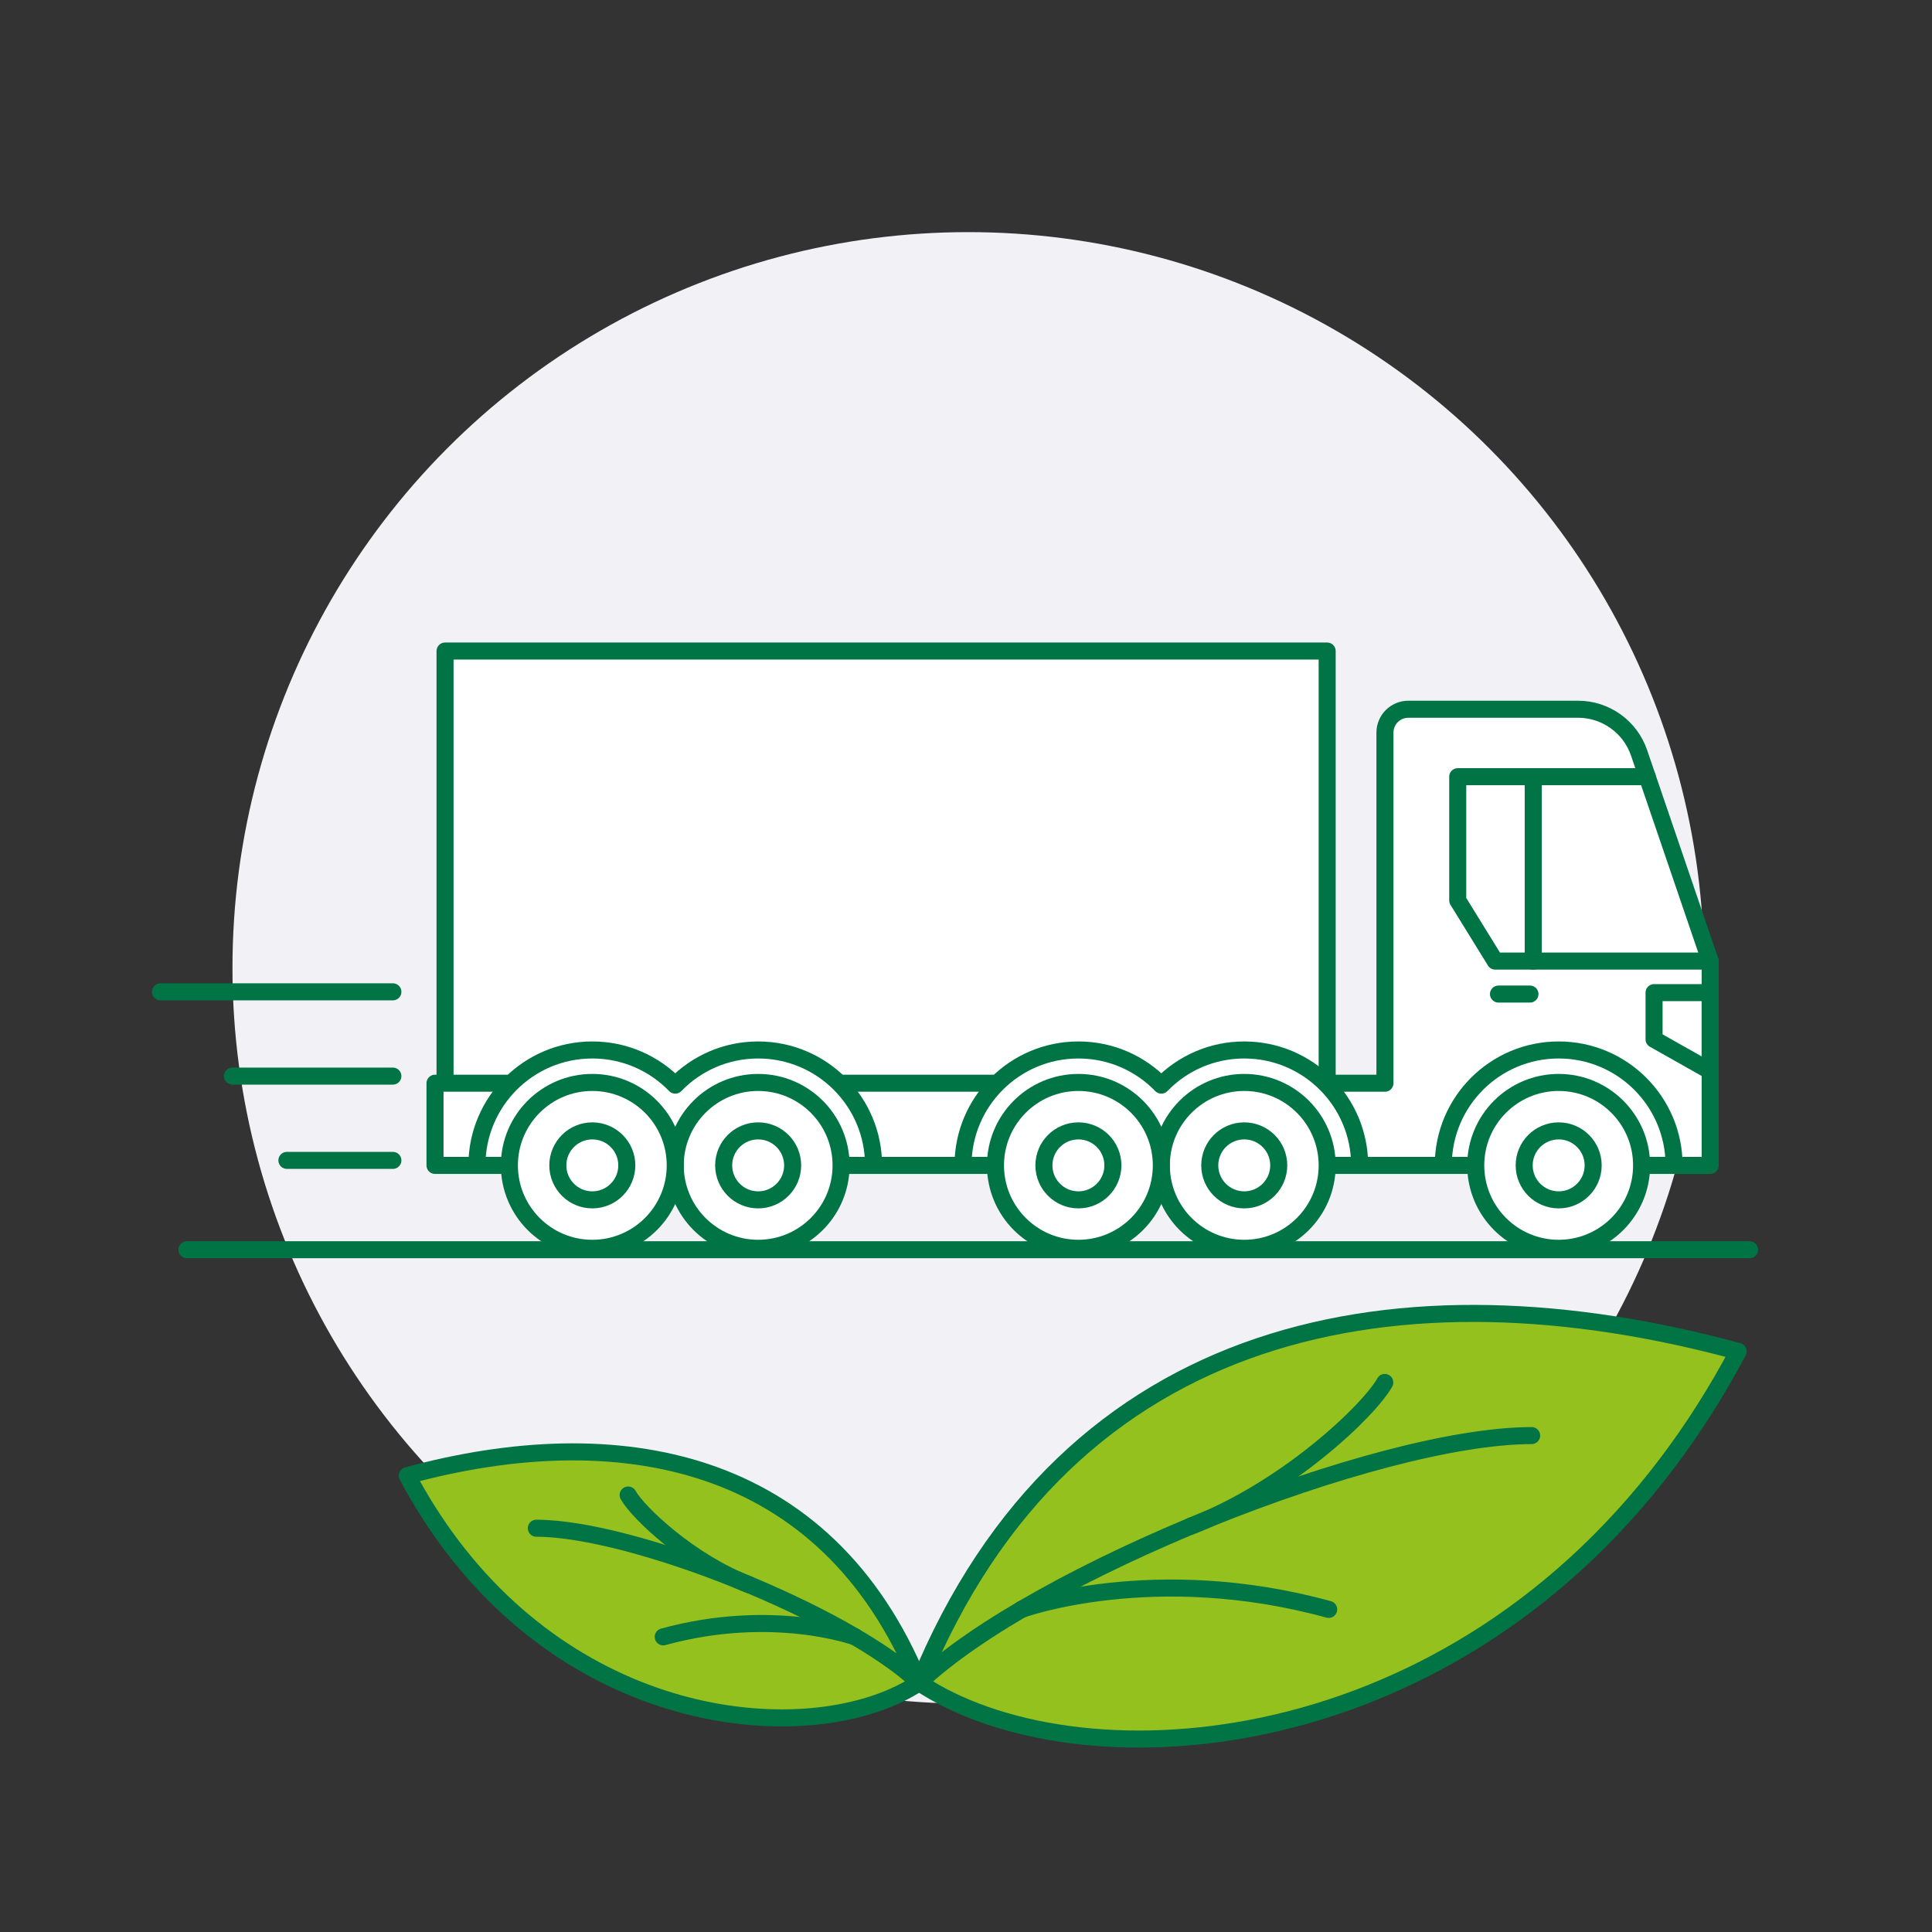 <svg xmlns="http://www.w3.org/2000/svg" id="Layer_2" viewBox="0 0 1133.86 1133.86"><rect x="0" y="0" width="1133.86" height="1133.86" fill="#333333" stroke="none"/><defs><style>.cls-1{fill:#fff;}.cls-1,.cls-2,.cls-3{stroke:#007445;stroke-linecap:round;stroke-linejoin:round;stroke-width:10px;}.cls-2,.cls-4{fill:none;}.cls-3{fill:#95c11f;}.cls-5{fill:#f2f1f6;}</style></defs><g id="LEAF"><circle class="cls-5" cx="568.24" cy="568.04" r="431.81"></circle><rect class="cls-4" width="1133.86" height="1133.86"></rect><line class="cls-1" x1="109.7" y1="733.44" x2="1026.78" y2="733.44"></line><path class="cls-1" d="m255.3,635.72h523.59s0-253.63,0-253.63H261.19s0,253.63,0,253.63h551.61s0-205.75,0-205.75c0-7.58,6.15-13.73,13.73-13.73h99.59c16.2,0,30.61,10.3,35.84,25.64l41.71,122.19v119.89H255.3v-48.23Z"></path><polyline class="cls-2" points="966.73 455.83 855.52 455.83 855.52 528.42 877.52 564.05 1003.68 564.05"></polyline><line class="cls-2" x1="899.83" y1="455.83" x2="899.83" y2="564.05"></line><polygon class="cls-2" points="1003.68 628.55 970.74 609.96 970.74 582.56 1003.68 582.56 1003.68 628.55"></polygon><path class="cls-1" d="m847.03,683.94c0-37.4,30.32-67.73,67.73-67.73,37.4,0,67.73,30.32,67.73,67.73h-135.45Z"></path><circle class="cls-1" cx="914.76" cy="683.94" r="48.67"></circle><circle class="cls-1" cx="914.76" cy="683.94" r="20.24"></circle><path class="cls-1" d="m797.96,683.94c0-37.41-30.32-67.73-67.73-67.73-19.1,0-36.35,7.91-48.66,20.63-12.31-12.73-29.56-20.63-48.66-20.63-37.4,0-67.73,30.32-67.73,67.73h232.79Z"></path><circle class="cls-1" cx="730.23" cy="683.94" r="48.67"></circle><circle class="cls-1" cx="730.23" cy="683.94" r="20.24"></circle><circle class="cls-1" cx="632.9" cy="683.94" r="48.67"></circle><circle class="cls-1" cx="632.9" cy="683.94" r="20.24"></circle><path class="cls-1" d="m512.68,683.94c0-37.41-30.32-67.73-67.73-67.73-19.1,0-36.35,7.91-48.66,20.63-12.31-12.73-29.56-20.63-48.66-20.63-37.4,0-67.73,30.32-67.73,67.73h232.79Z"></path><circle class="cls-1" cx="444.95" cy="683.94" r="48.67"></circle><circle class="cls-1" cx="444.95" cy="683.94" r="20.24"></circle><circle class="cls-1" cx="347.62" cy="683.94" r="48.67"></circle><circle class="cls-1" cx="347.62" cy="683.94" r="20.24"></circle><line class="cls-2" x1="897.91" y1="583.4" x2="879.43" y2="583.4"></line><line class="cls-1" x1="230.57" y1="582.09" x2="94.18" y2="582.09"></line><line class="cls-1" x1="230.57" y1="631.55" x2="136.43" y2="631.55"></line><line class="cls-1" x1="230.57" y1="681.01" x2="168.38" y2="681.01"></line><path class="cls-3" d="m539.44,987.52c90.16,60.16,304.23,50.05,439.43-129.39,14.77-19.6,28.6-41.23,41.23-65.01-196.53-53.41-393.07-19.23-480.65,194.4Z"></path><path class="cls-3" d="m539.44,987.52c67.84-64.3,268.15-144.87,359.46-145"></path><path class="cls-3" d="m599.54,944.53s77.61-28.2,180.23,0"></path><path class="cls-3" d="m698.76,895.72c56.09-21.45,104.77-67.88,113.94-84.38"></path><path class="cls-3" d="m539.44,987.52c-56.36,37.6-190.15,31.28-274.65-80.87-9.23-12.25-17.88-25.77-25.77-40.63,122.84-33.38,245.68-12.02,300.42,121.5Z"></path><path class="cls-3" d="m539.44,987.52c-42.4-40.19-167.6-90.55-224.67-90.63"></path><path class="cls-3" d="m501.88,960.65s-48.51-17.63-112.65,0"></path><path class="cls-3" d="m439.87,930.14c-35.06-13.41-65.48-42.43-71.22-52.74"></path></g></svg>